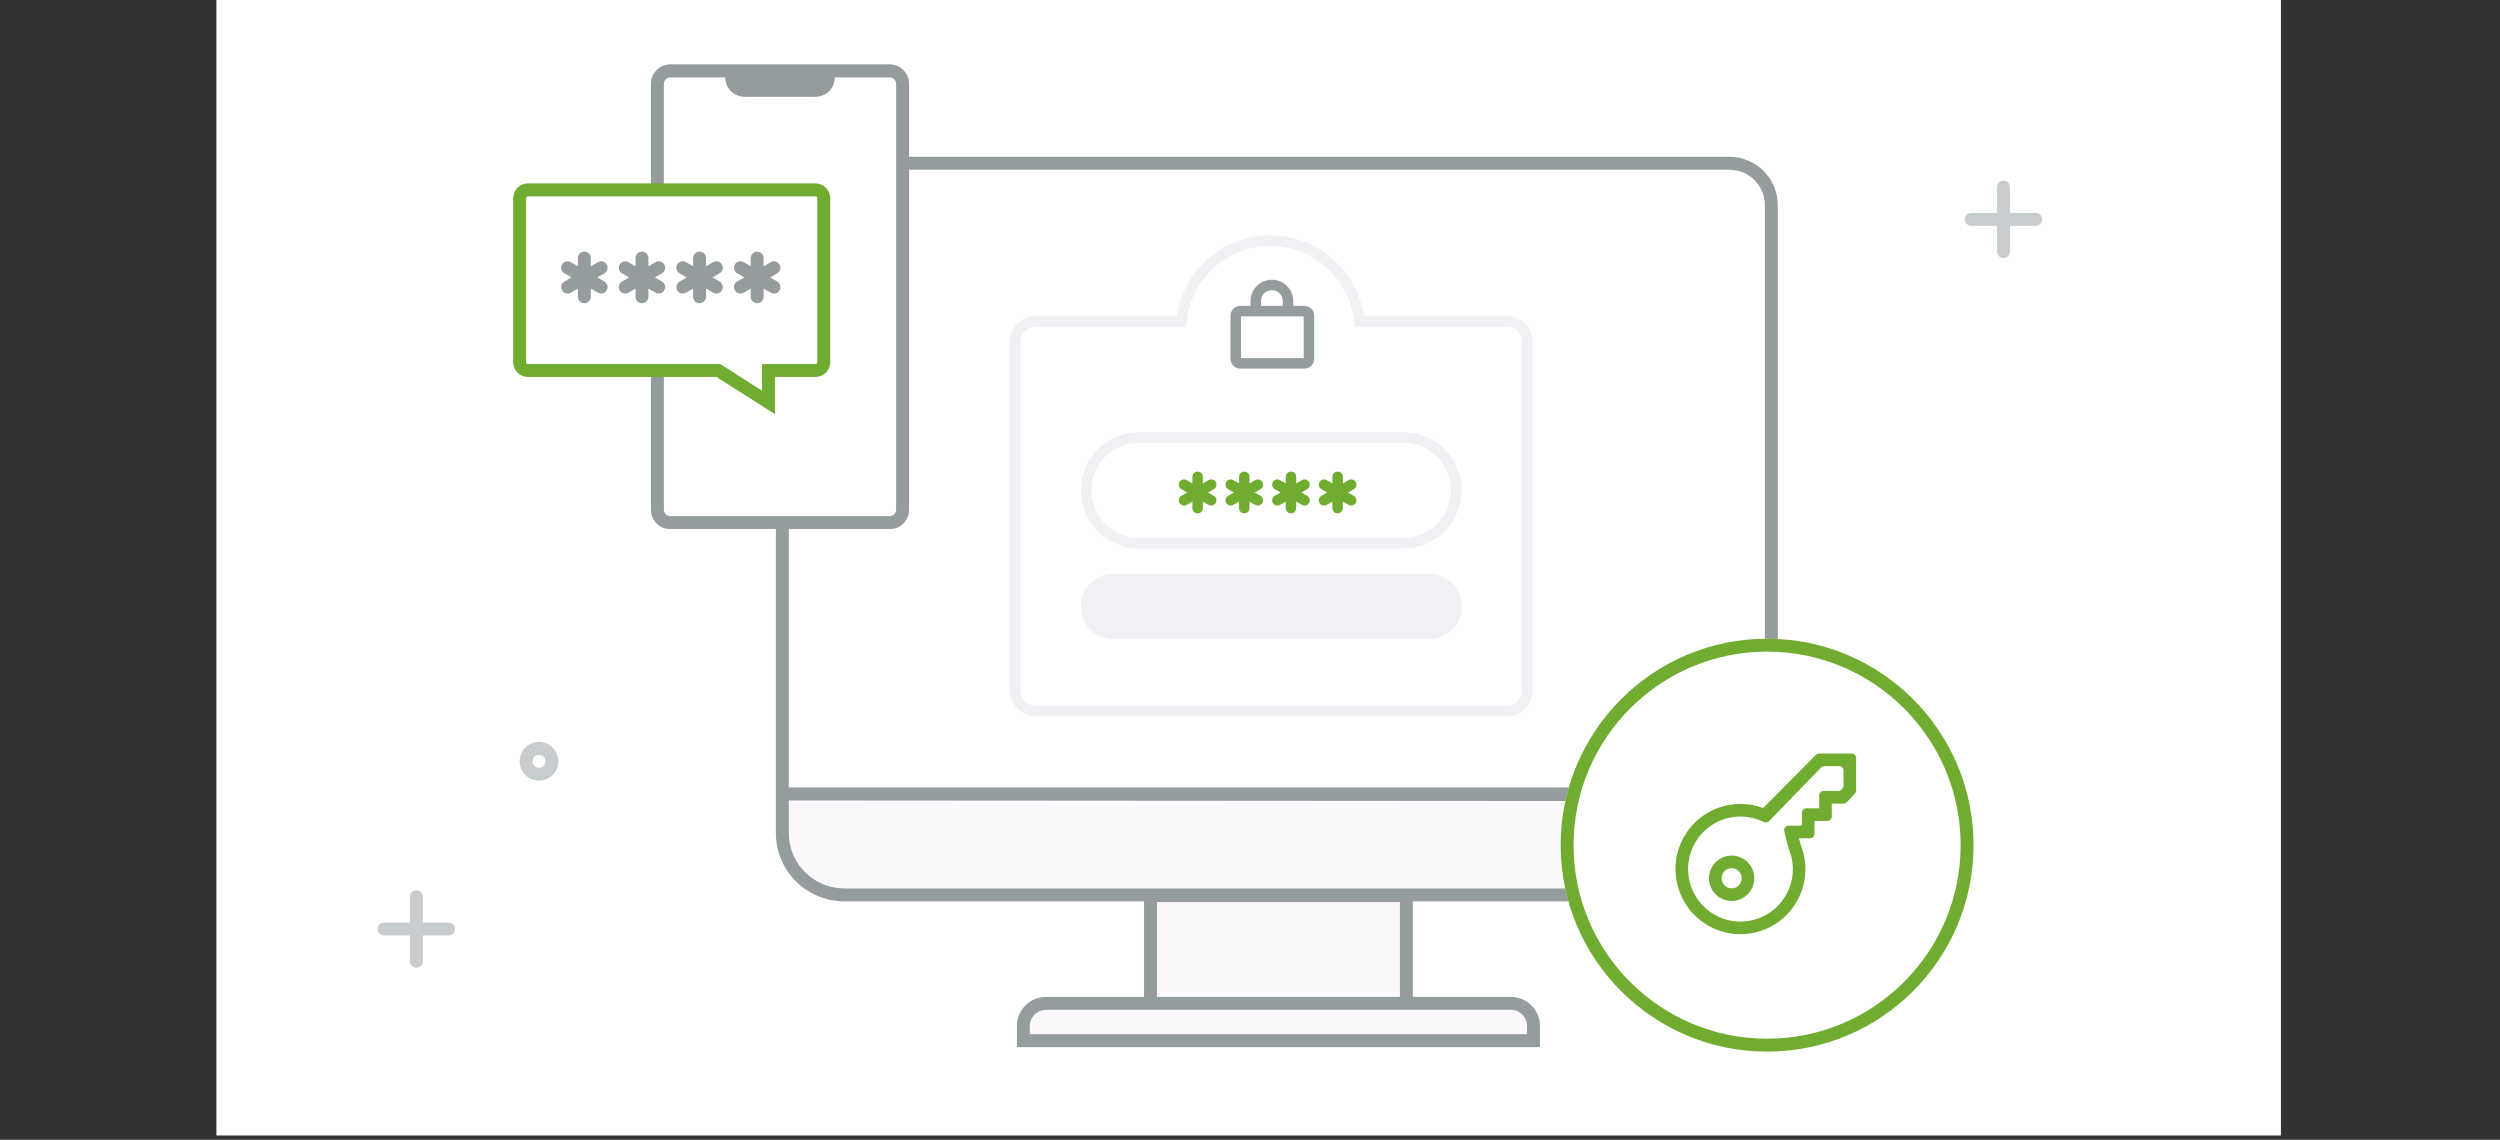 <svg width="465" height="212" viewBox="0 0 465 212" fill="none" xmlns="http://www.w3.org/2000/svg">
<rect x="0" y="0" width="465" height="212" fill="#333333" stroke="none"/>
<rect width="384" height="211.2" transform="translate(40.25)" fill="white"/>
<path d="M372.65 33.6C371.987 33.6 371.45 34.137 371.45 34.8V39.6H366.65C365.987 39.6 365.45 40.137 365.45 40.8C365.45 41.463 365.987 42 366.65 42H371.45V46.8C371.45 47.463 371.987 48 372.65 48C373.313 48 373.85 47.463 373.85 46.8V42H378.65C379.313 42 379.85 41.463 379.85 40.8C379.85 40.137 379.313 39.6 378.65 39.6H373.85V34.8C373.85 34.137 373.313 33.6 372.65 33.6Z" fill="#C7CCCF"/>
<path d="M77.45 165.6C76.787 165.6 76.25 166.137 76.25 166.8V171.6H71.45C70.787 171.6 70.25 172.137 70.25 172.8C70.25 173.463 70.787 174 71.45 174H76.25V178.8C76.25 179.463 76.787 180 77.45 180C78.113 180 78.65 179.463 78.65 178.8V174H83.45C84.113 174 84.65 173.463 84.65 172.8C84.65 172.137 84.113 171.6 83.45 171.6H78.65V166.8C78.65 166.137 78.113 165.6 77.45 165.6Z" fill="#C7CCCF"/>
<path fill-rule="evenodd" clip-rule="evenodd" d="M103.85 141.6C103.85 143.588 102.238 145.2 100.25 145.2C98.262 145.2 96.65 143.588 96.65 141.6C96.65 139.612 98.262 138 100.25 138C102.238 138 103.85 139.612 103.85 141.6ZM101.45 141.6C101.45 142.263 100.913 142.8 100.25 142.8C99.587 142.8 99.05 142.263 99.05 141.6C99.05 140.937 99.587 140.4 100.25 140.4C100.913 140.4 101.45 140.937 101.45 141.6Z" fill="#C7CCCF"/>
<path d="M329.468 147.666H145.513V38.171C145.513 33.86 149.01 30.366 153.324 30.366H321.657C325.971 30.366 329.468 33.86 329.468 38.171V147.666Z" fill="white"/>
<path d="M317.936 166.451H157.048C150.679 166.451 145.514 161.304 145.514 154.95V147.681L329.468 147.819V154.95C329.468 161.304 324.303 166.453 317.934 166.453L317.936 166.451Z" fill="#FAFAFC"/>
<path d="M213.995 186.627H261.582V166.59H213.995V186.627Z" fill="#FAFAFC"/>
<path d="M190.345 193.565H285.231V190.831C285.231 188.509 283.345 186.627 281.018 186.627H194.56C192.232 186.627 190.345 188.509 190.345 190.831V193.565Z" fill="#FAFAFC"/>
<path fill-rule="evenodd" clip-rule="evenodd" d="M153.325 29.166C148.349 29.166 144.314 33.197 144.314 38.171V154.95C144.314 161.97 150.02 167.651 157.048 167.651H212.795V185.427H194.56C191.572 185.427 189.145 187.843 189.145 190.831V194.765H286.431V190.831C286.431 187.843 284.005 185.427 281.018 185.427H262.782V167.651H315.052L315.05 167.653H317.934C324.963 167.653 330.668 161.969 330.668 154.95V38.171C330.668 33.197 326.633 29.166 321.657 29.166H153.325ZM146.714 38.171C146.714 34.524 149.673 31.566 153.325 31.566H321.657C325.309 31.566 328.268 34.524 328.268 38.171V146.466H146.714V38.171ZM328.268 154.95C328.268 160.572 323.75 165.146 318.132 165.251H157.048C151.338 165.251 146.714 160.637 146.714 154.95V148.882L328.268 149.018V154.95ZM215.195 167.79V185.427H260.382V167.79H215.195ZM191.545 190.831C191.545 189.174 192.891 187.827 194.56 187.827H281.018C282.685 187.827 284.031 189.174 284.031 190.831V192.365H191.545V190.831Z" fill="#949C9E"/>
<path fill-rule="evenodd" clip-rule="evenodd" d="M165.48 14.4H124.68C124.017 14.4 123.48 14.937 123.48 15.6V94.8C123.48 95.463 124.017 96 124.68 96H165.48C166.143 96 166.68 95.463 166.68 94.8V15.6C166.68 14.937 166.143 14.4 165.48 14.4ZM124.68 12C122.692 12 121.08 13.612 121.08 15.6V94.8C121.08 96.788 122.692 98.4 124.68 98.4H165.48C167.468 98.4 169.08 96.788 169.08 94.8V15.6C169.08 13.612 167.468 12 165.48 12H124.68Z" fill="#C7CCCF"/>
<path fill-rule="evenodd" clip-rule="evenodd" d="M165.48 14.4H124.68C124.017 14.4 123.48 14.937 123.48 15.6V94.8C123.48 95.463 124.017 96 124.68 96H165.48C166.143 96 166.68 95.463 166.68 94.8V15.6C166.68 14.937 166.143 14.4 165.48 14.4ZM124.68 12C122.692 12 121.08 13.612 121.08 15.6V94.8C121.08 96.788 122.692 98.4 124.68 98.4H165.48C167.468 98.4 169.08 96.788 169.08 94.8V15.6C169.08 13.612 167.468 12 165.48 12H124.68Z" fill="#949C9E"/>
<path d="M121.08 15.6C121.08 13.612 122.692 12 124.68 12H165.48C167.468 12 169.08 13.612 169.08 15.6V94.8C169.08 96.788 167.468 98.4 165.48 98.4H124.68C122.692 98.4 121.08 96.788 121.08 94.8V15.6Z" fill="white"/>
<path fill-rule="evenodd" clip-rule="evenodd" d="M124.68 12C122.692 12 121.08 13.612 121.08 15.6V94.8C121.08 96.788 122.692 98.4 124.68 98.4H165.48C167.468 98.4 169.08 96.788 169.08 94.8V15.6C169.08 13.612 167.468 12 165.48 12H124.68ZM134.882 14.4H124.68C124.017 14.4 123.48 14.937 123.48 15.6V94.8C123.48 95.463 124.017 96 124.68 96H165.48C166.143 96 166.68 95.463 166.68 94.8V15.6C166.68 14.937 166.143 14.4 165.48 14.4H155.282C155.282 16.388 153.671 18 151.682 18H138.482C136.494 18 134.882 16.388 134.882 14.4Z" fill="#949C9E"/>
<path d="M151.679 35.315H98.193C97.341 35.315 96.65 36.005 96.65 36.857V67.372C96.65 68.224 97.341 68.915 98.193 68.915H133.614L142.936 74.846V68.915H151.679C152.531 68.915 153.221 68.224 153.221 67.372V36.857C153.221 36.005 152.531 35.315 151.679 35.315Z" fill="white"/>
<path fill-rule="evenodd" clip-rule="evenodd" d="M151.679 36.514C151.868 36.514 152.021 36.668 152.021 36.857V67.372C152.021 67.561 151.868 67.715 151.679 67.715H141.736V72.66L133.963 67.715H98.193C98.004 67.715 97.85 67.561 97.85 67.372V36.857C97.85 36.668 98.004 36.514 98.193 36.514H151.679ZM154.421 36.857C154.421 35.343 153.193 34.114 151.679 34.114H98.193C96.678 34.114 95.45 35.343 95.45 36.857V67.372C95.45 68.886 96.678 70.114 98.193 70.114H133.264L144.136 77.032V70.114H151.679C153.193 70.114 154.421 68.886 154.421 67.372V36.857Z" fill="#6FAC2F"/>
<path d="M140.834 46.8C140.172 46.8 139.634 47.337 139.634 48V49.522L138.316 48.761C137.742 48.429 137.009 48.626 136.677 49.2C136.346 49.774 136.542 50.508 137.116 50.839L138.438 51.602L137.118 52.364C136.544 52.695 136.347 53.429 136.678 54.003C137.01 54.577 137.744 54.774 138.318 54.443L139.634 53.682V55.2C139.634 55.863 140.172 56.4 140.834 56.4C141.497 56.4 142.034 55.863 142.034 55.2V53.678L143.352 54.439C143.926 54.77 144.66 54.574 144.991 54C145.322 53.426 145.126 52.692 144.552 52.361L143.238 51.602L144.553 50.843C145.127 50.511 145.324 49.777 144.992 49.203C144.661 48.629 143.927 48.433 143.353 48.764L142.034 49.525V48C142.034 47.337 141.497 46.8 140.834 46.8Z" fill="#949C9E"/>
<path d="M132.639 48.764C133.212 48.433 133.946 48.629 134.278 49.203C134.609 49.777 134.412 50.511 133.839 50.843L132.524 51.602L133.839 52.361C134.412 52.692 134.609 53.426 134.278 54C133.946 54.574 133.212 54.77 132.639 54.439L131.321 53.678V55.2C131.321 55.863 130.784 56.4 130.121 56.4C129.458 56.4 128.921 55.863 128.921 55.2V53.682L127.603 54.443C127.029 54.774 126.295 54.577 125.964 54.003C125.633 53.429 125.829 52.695 126.403 52.364L127.724 51.602L126.403 50.839C125.829 50.508 125.633 49.774 125.964 49.2C126.295 48.626 127.029 48.429 127.603 48.761L128.921 49.522V48C128.921 47.337 129.458 46.8 130.121 46.8C130.784 46.8 131.321 47.337 131.321 48V49.525L132.639 48.764Z" fill="#949C9E"/>
<path d="M123.563 49.203C123.232 48.629 122.498 48.433 121.924 48.764L120.607 49.525V48C120.607 47.337 120.069 46.8 119.407 46.8C118.744 46.8 118.207 47.337 118.207 48V49.522L116.889 48.761C116.315 48.429 115.581 48.626 115.249 49.2C114.918 49.774 115.115 50.508 115.689 50.839L117.009 51.602L115.689 52.364C115.115 52.695 114.918 53.429 115.249 54.003C115.581 54.577 116.315 54.774 116.889 54.443L118.207 53.682V55.2C118.207 55.863 118.744 56.4 119.407 56.4C120.069 56.4 120.607 55.863 120.607 55.2V53.678L121.924 54.439C122.498 54.77 123.232 54.574 123.563 54C123.895 53.426 123.698 52.692 123.124 52.361L121.809 51.602L123.124 50.843C123.698 50.511 123.895 49.777 123.563 49.203Z" fill="#949C9E"/>
<path d="M111.211 48.764C111.785 48.433 112.519 48.629 112.85 49.203C113.181 49.777 112.985 50.511 112.411 50.843L111.096 51.602L112.41 52.361C112.984 52.692 113.18 53.426 112.849 54C112.517 54.574 111.784 54.77 111.21 54.439L109.892 53.678V55.2C109.892 55.863 109.355 56.4 108.692 56.4C108.029 56.4 107.492 55.863 107.492 55.2V53.682L106.175 54.443C105.601 54.774 104.868 54.577 104.536 54.003C104.205 53.429 104.401 52.695 104.975 52.364L106.296 51.602L104.974 50.839C104.4 50.508 104.204 49.774 104.535 49.2C104.866 48.626 105.6 48.429 106.174 48.761L107.492 49.522V48C107.492 47.337 108.029 46.8 108.692 46.8C109.355 46.8 109.892 47.337 109.892 48V49.525L111.211 48.764Z" fill="#949C9E"/>
<path d="M290.28 157.2C290.28 135.992 307.472 118.8 328.68 118.8C349.888 118.8 367.08 135.992 367.08 157.2C367.08 178.408 349.888 195.6 328.68 195.6C307.472 195.6 290.28 178.408 290.28 157.2Z" fill="white"/>
<path fill-rule="evenodd" clip-rule="evenodd" d="M292.68 157.2C292.68 177.082 308.798 193.2 328.68 193.2C348.562 193.2 364.68 177.082 364.68 157.2C364.68 137.318 348.562 121.2 328.68 121.2C308.798 121.2 292.68 137.318 292.68 157.2ZM328.68 118.8C307.472 118.8 290.28 135.992 290.28 157.2C290.28 178.408 307.472 195.6 328.68 195.6C349.888 195.6 367.08 178.408 367.08 157.2C367.08 135.992 349.888 118.8 328.68 118.8Z" fill="#6FAC2F"/>
<path d="M313.26 155.584C316.256 150.383 322.517 148.25 327.947 150.289L337.755 140.407C337.912 140.249 338.127 140.159 338.35 140.159H344.399C344.864 140.159 345.24 140.535 345.24 141V147.011C345.24 147.222 345.159 147.427 345.015 147.581L343.522 149.195C343.363 149.366 343.139 149.464 342.904 149.464H340.714V151.851C340.714 152.314 340.336 152.691 339.873 152.691H337.493V155.078C337.493 155.543 337.118 155.919 336.654 155.919H334.603L334.765 156.53L334.847 156.827L334.957 157.214L334.971 157.207C335.779 159.272 336.013 161.524 335.634 163.713C335.393 165.106 334.909 166.451 334.19 167.699C330.853 173.494 323.463 175.48 317.682 172.134C311.905 168.789 309.923 161.378 313.26 155.584ZM318.852 170.104C323.513 172.802 329.473 171.201 332.164 166.528C332.745 165.519 333.135 164.435 333.33 163.313C333.556 162.005 333.511 160.664 333.205 159.381C333.113 159.146 333.016 158.862 332.911 158.534L332.833 158.28C332.757 158.027 332.677 157.751 332.595 157.458C332.495 157.101 332.397 156.729 332.298 156.35L331.967 155.015L331.87 154.606C331.765 154.155 332.044 153.702 332.497 153.596C332.56 153.582 332.625 153.574 332.688 153.574H335.154V151.187C335.154 150.722 335.531 150.346 335.995 150.346H338.374V147.959C338.374 147.494 338.75 147.119 339.215 147.119H341.886C342.121 147.119 342.343 147.021 342.503 146.849L342.676 146.661C342.82 146.505 342.901 146.301 342.901 146.089V143.345C342.901 142.88 342.525 142.505 342.06 142.505H339.328C339.101 142.505 338.884 142.596 338.725 142.759L329.038 152.726C328.782 152.991 328.382 153.057 328.053 152.889C327.985 152.854 327.925 152.825 327.872 152.801C323.336 150.655 317.839 152.323 315.286 156.757C312.596 161.43 314.192 167.405 318.852 170.104ZM326.293 163.356C326.293 165.687 324.409 167.576 322.083 167.576C319.759 167.576 317.873 165.687 317.873 163.356C317.873 161.024 319.759 159.135 322.083 159.135C324.409 159.135 326.293 161.026 326.293 163.356ZM323.956 163.356C323.956 162.319 323.118 161.48 322.083 161.48C321.05 161.48 320.212 162.319 320.212 163.356C320.212 164.392 321.05 165.231 322.083 165.231C323.117 165.231 323.956 164.392 323.956 163.356Z" fill="#6FAC2F"/>
<path fill-rule="evenodd" clip-rule="evenodd" d="M218.888 58.8C220.136 50.314 227.447 43.8 236.28 43.8C245.113 43.8 252.424 50.314 253.672 58.8H280.25C282.901 58.8 285.05 60.949 285.05 63.6V128.4C285.05 131.051 282.901 133.2 280.25 133.2H192.65C189.999 133.2 187.85 131.051 187.85 128.4V63.6C187.85 60.949 189.999 58.8 192.65 58.8H218.888Z" fill="white"/>
<path fill-rule="evenodd" clip-rule="evenodd" d="M220.567 60.744H192.65C191.073 60.744 189.794 62.023 189.794 63.6V128.4C189.794 129.977 191.073 131.256 192.65 131.256H280.25C281.827 131.256 283.106 129.977 283.106 128.4V63.6C283.106 62.023 281.827 60.744 280.25 60.744H251.993L251.748 59.083C250.639 51.537 244.134 45.744 236.28 45.744C228.426 45.744 221.921 51.537 220.811 59.083L220.567 60.744ZM253.672 58.8C252.424 50.314 245.113 43.8 236.28 43.8C227.447 43.8 220.136 50.314 218.888 58.8H192.65C189.999 58.8 187.85 60.949 187.85 63.6V128.4C187.85 131.051 189.999 133.2 192.65 133.2H280.25C282.901 133.2 285.05 131.051 285.05 128.4V63.6C285.05 60.949 282.901 58.8 280.25 58.8H253.672Z" fill="#F0F0F5"/>
<path fill-rule="evenodd" clip-rule="evenodd" d="M236.57 52.033C234.376 52.033 232.598 53.811 232.598 56.005V56.894H230.683C229.686 56.894 228.877 57.702 228.877 58.699V66.754C228.877 67.751 229.686 68.56 230.683 68.56H242.626C243.623 68.56 244.432 67.751 244.432 66.754V58.699C244.432 57.702 243.623 56.894 242.626 56.894H240.542V56.005C240.542 53.811 238.764 52.033 236.57 52.033ZM234.542 56.005C234.542 54.885 235.45 53.977 236.57 53.977C237.69 53.977 238.598 54.885 238.598 56.005V56.894H234.542V56.005ZM230.822 66.615V58.838H242.487V66.615H230.822Z" fill="#949C9E"/>
<path d="M201.05 91.2C201.05 85.235 205.885 80.4 211.85 80.4H261.05C267.015 80.4 271.85 85.235 271.85 91.2C271.85 97.165 267.015 102 261.05 102H211.85C205.885 102 201.05 97.165 201.05 91.2Z" fill="white"/>
<path fill-rule="evenodd" clip-rule="evenodd" d="M261.05 82.344H211.85C206.959 82.344 202.994 86.309 202.994 91.2C202.994 96.091 206.959 100.056 211.85 100.056H261.05C265.941 100.056 269.906 96.091 269.906 91.2C269.906 86.309 265.941 82.344 261.05 82.344ZM211.85 80.4C205.885 80.4 201.05 85.235 201.05 91.2C201.05 97.165 205.885 102 211.85 102H261.05C267.015 102 271.85 97.165 271.85 91.2C271.85 85.235 267.015 80.4 261.05 80.4H211.85Z" fill="#F0F0F5"/>
<path d="M201.05 112.8C201.05 109.486 203.736 106.8 207.05 106.8H265.85C269.164 106.8 271.85 109.486 271.85 112.8C271.85 116.114 269.164 118.8 265.85 118.8H207.05C203.736 118.8 201.05 116.114 201.05 112.8Z" fill="#F0F0F5"/>
<path fill-rule="evenodd" clip-rule="evenodd" d="M265.85 108.744H207.05C204.81 108.744 202.994 110.56 202.994 112.8C202.994 115.04 204.81 116.856 207.05 116.856H265.85C268.09 116.856 269.906 115.04 269.906 112.8C269.906 110.56 268.09 108.744 265.85 108.744ZM207.05 106.8C203.736 106.8 201.05 109.486 201.05 112.8C201.05 116.114 203.736 118.8 207.05 118.8H265.85C269.164 118.8 271.85 116.114 271.85 112.8C271.85 109.486 269.164 106.8 265.85 106.8H207.05Z" fill="#F0F0F5"/>
<path d="M248.796 87.714C248.259 87.714 247.824 88.149 247.824 88.686V89.919L246.757 89.302C246.292 89.034 245.697 89.193 245.429 89.658C245.16 90.123 245.319 90.718 245.784 90.986L246.856 91.605L245.785 92.223C245.32 92.492 245.161 93.086 245.429 93.551C245.698 94.016 246.292 94.175 246.757 93.907L247.824 93.291V94.519C247.824 95.056 248.259 95.491 248.796 95.491C249.333 95.491 249.769 95.056 249.769 94.519V93.286L250.836 93.903C251.301 94.171 251.895 94.012 252.164 93.547C252.432 93.082 252.273 92.487 251.808 92.219L250.745 91.605L251.809 90.99C252.274 90.722 252.433 90.127 252.165 89.662C251.896 89.198 251.302 89.038 250.837 89.307L249.769 89.923V88.686C249.769 88.149 249.333 87.714 248.796 87.714Z" fill="#6FAC2F"/>
<path d="M242.155 89.306C242.62 89.038 243.215 89.197 243.483 89.662C243.752 90.127 243.592 90.722 243.128 90.99L242.064 91.604L243.128 92.218C243.593 92.487 243.752 93.081 243.484 93.546C243.215 94.011 242.621 94.171 242.156 93.902L241.088 93.286V94.519C241.088 95.056 240.653 95.491 240.116 95.491C239.579 95.491 239.144 95.056 239.144 94.519V93.29L238.076 93.906C237.611 94.175 237.017 94.016 236.748 93.551C236.48 93.086 236.639 92.491 237.104 92.223L238.175 91.604L237.104 90.986C236.639 90.717 236.48 90.123 236.749 89.658C237.017 89.193 237.612 89.033 238.077 89.302L239.144 89.918V88.686C239.144 88.149 239.579 87.714 240.116 87.714C240.653 87.714 241.088 88.149 241.088 88.686V89.922L242.155 89.306Z" fill="#6FAC2F"/>
<path d="M234.804 89.662C234.536 89.197 233.941 89.038 233.476 89.307L232.408 89.923V88.686C232.408 88.149 231.973 87.714 231.436 87.714C230.899 87.714 230.464 88.149 230.464 88.686V89.918L229.396 89.302C228.932 89.034 228.337 89.193 228.068 89.658C227.8 90.123 227.959 90.717 228.424 90.986L229.496 91.605L228.425 92.223C227.96 92.492 227.801 93.086 228.069 93.551C228.338 94.016 228.932 94.175 229.397 93.907L230.464 93.291V94.519C230.464 95.056 230.899 95.491 231.436 95.491C231.973 95.491 232.408 95.056 232.408 94.519V93.286L233.476 93.902C233.941 94.171 234.535 94.011 234.804 93.546C235.072 93.082 234.913 92.487 234.448 92.219L233.385 91.605L234.449 90.99C234.914 90.722 235.073 90.127 234.804 89.662Z" fill="#6FAC2F"/>
<path d="M224.796 89.307C225.261 89.038 225.856 89.198 226.124 89.662C226.393 90.127 226.233 90.722 225.769 90.99L224.705 91.605L225.768 92.219C226.233 92.487 226.392 93.082 226.124 93.547C225.855 94.012 225.261 94.171 224.796 93.903L223.728 93.286V94.519C223.728 95.056 223.293 95.491 222.756 95.491C222.219 95.491 221.784 95.056 221.784 94.519V93.291L220.717 93.907C220.252 94.175 219.658 94.016 219.389 93.551C219.121 93.086 219.28 92.492 219.745 92.223L220.816 91.605L219.744 90.986C219.279 90.718 219.12 90.123 219.388 89.658C219.657 89.193 220.251 89.034 220.716 89.302L221.784 89.919V88.686C221.784 88.149 222.219 87.714 222.756 87.714C223.293 87.714 223.728 88.149 223.728 88.686V89.923L224.796 89.307Z" fill="#6FAC2F"/>
</svg>
